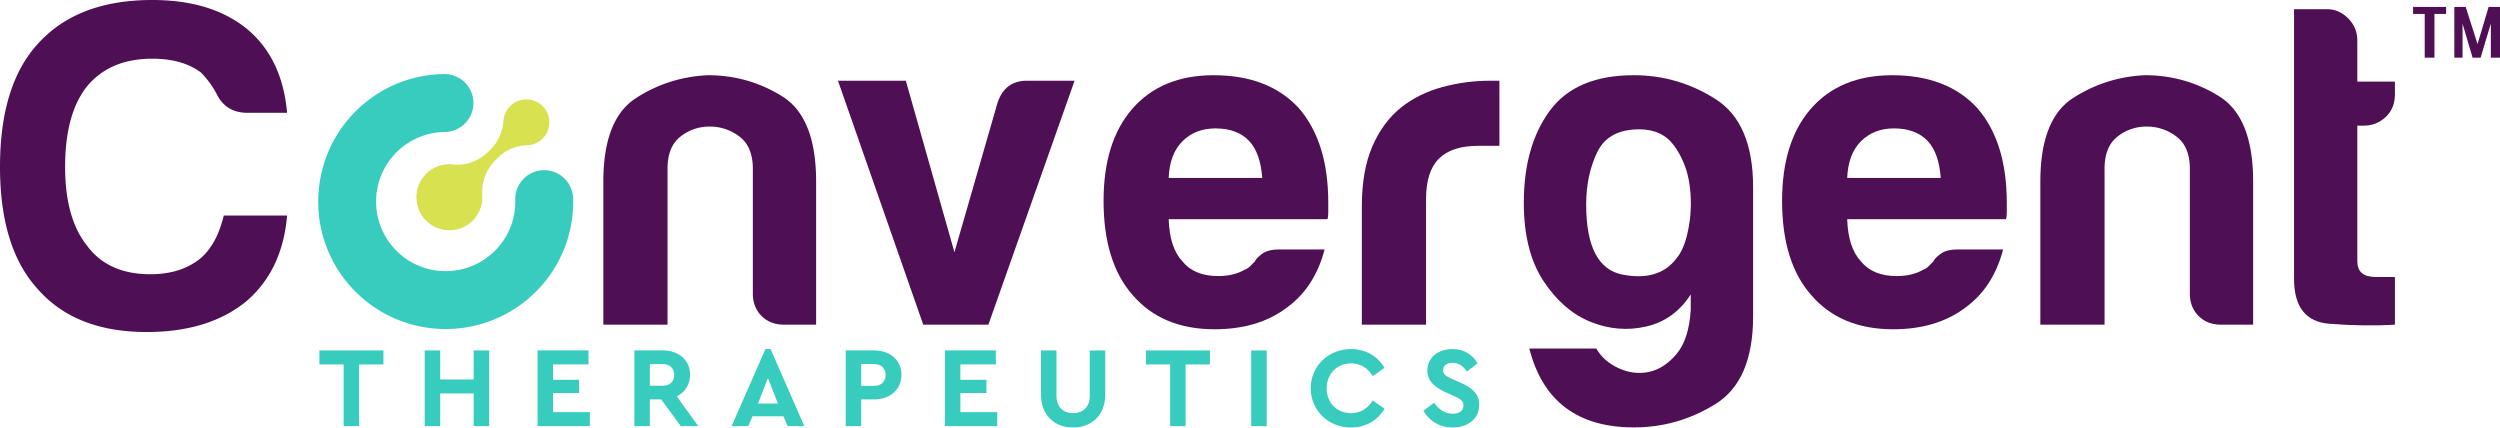 <?xml version="1.0" encoding="UTF-8"?> <svg xmlns="http://www.w3.org/2000/svg" width="280.694" height="48" viewBox="142 24 280.694 48"><g data-name="Convergent logo"><g data-name="Group 1006" transform="translate(142 24)" clip-path="url(&quot;#a&quot;)"><path d="M32.232 24.2c-.344 4.119-1.89 7.347-4.634 9.68-2.816 2.266-6.523 3.398-11.122 3.398-5.354 0-9.44-1.612-12.254-4.84C1.406 29.348 0 24.784 0 18.742 0 12.564 1.442 7.93 4.325 4.84 7.276 1.614 11.534 0 17.095 0c4.53 0 8.134 1.133 10.812 3.399 2.539 2.197 3.98 5.287 4.325 9.268h-4.428c-1.648 0-2.816-.72-3.501-2.163a10.173 10.173 0 0 0-1.75-2.368c-1.375-1.03-3.193-1.545-5.459-1.545-3.158 0-5.596 1.03-7.311 3.09-1.648 2.058-2.472 5.08-2.472 9.061 0 3.846.824 6.797 2.472 8.856 1.578 2.129 3.947 3.192 7.105 3.192 2.197 0 4.016-.548 5.458-1.647 1.304-1.03 2.23-2.678 2.78-4.943h7.106Z" fill="#4f0f54" fill-rule="evenodd" data-name="Path 933"></path><path d="M91.633 36.454h-3.604c-1.03 0-1.872-.325-2.523-.978-.654-.652-.979-1.493-.979-2.523V18.948c0-1.648-.499-2.848-1.493-3.604a5.403 5.403 0 0 0-3.347-1.133 5.19 5.19 0 0 0-3.295 1.133c-.962.756-1.442 1.956-1.442 3.604v17.506h-7.208V20.39c0-4.668 1.218-7.79 3.656-9.371 2.436-1.578 5.13-2.436 8.084-2.575 3.02 0 5.8.79 8.34 2.37 2.54 1.579 3.81 4.771 3.81 9.576v16.064Z" fill="#4f0f54" fill-rule="evenodd" data-name="Path 934"></path><path d="M110.972 36.454h-7.312L94.084 9.062h7.62l5.458 19.257 4.84-16.785c.548-1.648 1.647-2.472 3.295-2.472h5.355l-9.68 27.392Z" fill="#4f0f54" fill-rule="evenodd" data-name="Path 935"></path><path d="M143.574 28.01h5.15c-.757 2.883-2.199 5.081-4.326 6.59-2.129 1.58-4.806 2.369-8.032 2.369-3.913 0-6.969-1.27-9.165-3.81-2.198-2.471-3.295-6.006-3.295-10.606 0-4.393 1.063-7.827 3.192-10.298 2.196-2.54 5.252-3.81 9.165-3.81 4.119 0 7.311 1.236 9.577 3.707 2.196 2.54 3.295 6.075 3.295 10.606v1.133c0 .344-.035.584-.103.72h-17.815c.067 2.13.583 3.708 1.545 4.738.891 1.099 2.23 1.647 4.016 1.647 1.166 0 2.162-.24 2.986-.72.206-.068.394-.189.566-.36l.567-.567c.068-.206.325-.48.772-.824.446-.343 1.082-.515 1.905-.515m-12.357-8.032h10.504c-.139-1.853-.618-3.226-1.442-4.119-.893-.961-2.163-1.442-3.81-1.442-1.511 0-2.747.481-3.707 1.442-.962.962-1.478 2.334-1.545 4.12" fill="#4f0f54" fill-rule="evenodd" data-name="Path 936"></path><path d="M152.904 36.454V23.17c0-2.677.394-4.925 1.184-6.745.789-1.818 1.87-3.277 3.244-4.376 1.303-1.03 2.832-1.785 4.583-2.266 1.75-.48 3.552-.72 5.406-.72h1.029v7.31h-2.368c-1.992 0-3.467.482-4.428 1.442-.962.963-1.442 2.472-1.442 4.531v14.108h-7.208Z" fill="#4f0f54" fill-rule="evenodd" data-name="Path 937"></path><path d="M189.832 34.807v-1.751c-1.236 1.923-2.902 3.125-4.995 3.604-2.095.48-4.17.309-6.23-.514-2.06-.825-3.828-2.352-5.303-4.583-1.477-2.23-2.214-5.165-2.214-8.805 0-4.255.978-7.705 2.935-10.35 1.956-2.64 5.097-3.963 9.422-3.963 3.295 0 6.35.893 9.165 2.677 2.814 1.786 4.222 5.082 4.222 9.886v14.52c0 4.804-1.408 8.083-4.222 9.834-2.816 1.75-5.87 2.626-9.165 2.626-6.317 0-10.23-2.953-11.74-8.856h7.518c.549.96 1.39 1.698 2.523 2.214 1.133.514 2.265.651 3.398.412 1.133-.242 2.163-.912 3.09-2.009.926-1.098 1.457-2.746 1.596-4.942m-11.74-11.843c0 4.737 1.373 7.363 4.12 7.878 2.744.515 4.77-.12 6.075-1.905.618-.754 1.063-1.94 1.338-3.553.274-1.612.292-3.208.052-4.788-.241-1.578-.808-2.986-1.699-4.222-.893-1.236-2.198-1.854-3.913-1.854-2.335 0-3.913.86-4.737 2.575-.824 1.716-1.236 3.673-1.236 5.87" fill="#4f0f54" fill-rule="evenodd" data-name="Path 938"></path><path d="M219.757 28.01h5.148c-.756 2.883-2.197 5.081-4.325 6.59-2.128 1.58-4.805 2.369-8.032 2.369-3.913 0-6.968-1.27-9.165-3.81-2.197-2.471-3.295-6.006-3.295-10.606 0-4.393 1.064-7.827 3.192-10.298 2.197-2.54 5.252-3.81 9.165-3.81 4.12 0 7.312 1.236 9.577 3.707 2.197 2.54 3.295 6.075 3.295 10.606v1.133c0 .344-.035.584-.102.72h-17.816c.068 2.13.583 3.708 1.545 4.738.891 1.099 2.23 1.647 4.016 1.647 1.167 0 2.163-.24 2.987-.72.205-.068.394-.189.566-.36l.566-.567c.068-.206.325-.48.773-.824.445-.343 1.08-.515 1.905-.515m-12.358-8.032h10.504c-.138-1.853-.618-3.226-1.442-4.119-.893-.961-2.162-1.442-3.81-1.442-1.51 0-2.746.481-3.707 1.442-.962.962-1.477 2.334-1.545 4.12" fill="#4f0f54" fill-rule="evenodd" data-name="Path 939"></path><path d="M252.977 36.454h-3.604c-1.03 0-1.872-.325-2.523-.978-.653-.652-.979-1.493-.979-2.523V18.948c0-1.648-.498-2.848-1.493-3.604a5.403 5.403 0 0 0-3.346-1.133 5.19 5.19 0 0 0-3.296 1.133c-.962.756-1.441 1.956-1.441 3.604v17.506h-7.209V20.39c0-4.668 1.218-7.79 3.656-9.371 2.436-1.578 5.131-2.436 8.084-2.575 3.02 0 5.8.79 8.34 2.37 2.54 1.579 3.811 4.771 3.811 9.576v16.064Z" fill="#4f0f54" fill-rule="evenodd" data-name="Path 940"></path><path d="M268.897 36.454c-2.265.137-4.72.103-7.363-.103-2.643-.206-3.964-1.887-3.964-5.046V1.03h3.707c.891 0 1.681.344 2.368 1.03.686.687 1.03 1.51 1.03 2.471v4.634h4.222v1.441c0 1.03-.344 1.872-1.03 2.524-.686.653-1.51.978-2.471.978h-.72v15.24c0 1.169.685 1.751 2.059 1.751h2.162v5.355Z" fill="#4f0f54" fill-rule="evenodd" data-name="Path 941"></path><path d="M272.241 6.474V1.561h-1.308V.778h3.711v.783h-1.309v4.913h-1.094Zm3.325 0V.778h1.277l1.33 4.173 1.244-4.173h1.277v5.696h-1.03V2.655l-1.147 3.82h-.902l-1.126-3.82v3.82h-.923Z" fill="#4f0f54" fill-rule="evenodd" data-name="Path 942"></path><path d="M43.05 40.917h-2.73v6.929h-1.738v-6.929h-2.717v-1.572h7.186v1.572Z" fill="#37ccbe" fill-rule="evenodd" data-name="Path 943"></path><path d="M54.922 47.845h-1.739v-3.67h-3.76v3.67h-1.738v-8.5h1.739v3.259h3.76v-3.258h1.738v8.5Z" fill="#37ccbe" fill-rule="evenodd" data-name="Path 944"></path><path d="M66.073 40.917h-3.98v1.725h2.924v1.482h-2.923v2.15h4.134v1.572h-5.873v-8.5h5.718v1.571Z" fill="#37ccbe" fill-rule="evenodd" data-name="Path 945"></path><path d="m76.438 47.845-2.202-3h-1.275v3h-1.738v-8.5h3.194c1.79 0 3.065 1.083 3.065 2.744 0 1.094-.58 1.957-1.494 2.408l2.408 3.348h-1.958Zm-3.477-4.533h1.456c.81 0 1.287-.49 1.287-1.223 0-.709-.476-1.21-1.287-1.21H72.96v2.433Z" fill="#37ccbe" fill-rule="evenodd" data-name="Path 946"></path><path d="M87.963 46.738h-3.478l-.476 1.107h-1.867l3.799-8.653h.58l3.786 8.653h-1.868l-.476-1.107Zm-1.739-4.289-1.12 2.86h2.24l-1.12-2.86Z" fill="#37ccbe" fill-rule="evenodd" data-name="Path 947"></path><path d="M101.212 42.089c0 1.635-1.275 2.756-3.065 2.756h-1.455v3h-1.738v-8.5h3.193c1.79 0 3.065 1.083 3.065 2.744m-4.52-1.21v2.446h1.455c.812 0 1.288-.502 1.288-1.236 0-.709-.476-1.21-1.288-1.21h-1.455Z" fill="#37ccbe" fill-rule="evenodd" data-name="Path 948"></path><path d="M111.809 40.917h-3.98v1.725h2.924v1.482h-2.923v2.15h4.134v1.572h-5.873v-8.5h5.718v1.571Z" fill="#37ccbe" fill-rule="evenodd" data-name="Path 949"></path><path d="M124.093 44.33c0 2.279-1.545 3.67-3.606 3.67-2.073 0-3.606-1.391-3.606-3.67v-4.984h1.74v5.113c0 1.275.81 1.931 1.866 1.931 1.069 0 1.868-.656 1.868-1.931v-5.113h1.738v4.984Z" fill="#37ccbe" fill-rule="evenodd" data-name="Path 950"></path><path d="M135.85 40.917h-2.731v6.929h-1.739v-6.929h-2.717v-1.572h7.186v1.572Z" fill="#37ccbe" fill-rule="evenodd" data-name="Path 951"></path><path d="M140.483 39.346h1.739v8.5h-1.739v-8.5z" fill="#37ccbe" fill-rule="evenodd" data-name="Rectangle 497"></path><path d="m155.446 41.303-1.314.927c-.566-.901-1.365-1.43-2.434-1.43-1.583 0-2.742 1.16-2.742 2.808 0 1.636 1.159 2.782 2.742 2.782 1.07 0 1.868-.528 2.434-1.43l1.314.928c-.734 1.3-2.112 2.112-3.76 2.112-2.524 0-4.52-1.906-4.52-4.404 0-2.499 1.996-4.405 4.532-4.405 1.636 0 3.002.812 3.748 2.112" fill="#37ccbe" fill-rule="evenodd" data-name="Path 952"></path><path d="m165.888 40.8-1.185.915c-.412-.618-.927-.978-1.622-.978-.567 0-1.056.257-1.056.824 0 .49.373.695.991.978l.966.426c1.34.591 2.1 1.274 2.1 2.485 0 1.584-1.288 2.55-2.976 2.55-1.467 0-2.652-.747-3.284-1.88l1.198-.902c.464.644 1.069 1.236 2.086 1.236.748 0 1.21-.347 1.21-.94 0-.553-.411-.747-1.08-1.055l-.915-.413c-1.21-.553-2.06-1.249-2.06-2.447 0-1.468 1.223-2.408 2.82-2.408 1.352 0 2.305.683 2.807 1.61" fill="#37ccbe" fill-rule="evenodd" data-name="Path 953"></path><path d="M50.882 18.464a3.695 3.695 0 0 0-3.127 1.143c-1.292 1.372-1.335 3.552-.096 4.973a3.71 3.71 0 0 0 6.495-2.726c-.118-1.474.488-2.915 1.548-3.946l.305-.298c.855-.831 2-1.259 3.19-1.3a2.58 2.58 0 0 0 1.666-4.461 2.6 2.6 0 0 0-3.479-.038 2.562 2.562 0 0 0-.851 1.733c-.09 1.24-.6 2.412-1.492 3.279l-.263.257c-1.035 1.007-2.462 1.55-3.896 1.384" fill="#d8e14f" fill-rule="evenodd" data-name="Path 954"></path><path d="M50.039 36.94a14.27 14.27 0 0 1-10.122-4.186c-5.58-5.581-5.58-14.662 0-20.243A14.23 14.23 0 0 1 49.92 8.319h.028a3.25 3.25 0 0 1 .026 6.499 7.769 7.769 0 0 0-5.461 2.289c-3.047 3.046-3.047 8.004 0 11.051 3.047 3.047 8.005 3.047 11.052 0a7.747 7.747 0 0 0 2.286-5.72 3.25 3.25 0 0 1 3.17-3.328h.08a3.25 3.25 0 0 1 3.248 3.17 14.19 14.19 0 0 1-4.188 10.474A14.273 14.273 0 0 1 50.04 36.94" fill="#37ccbe" fill-rule="evenodd" data-name="Path 955"></path></g></g><defs><clipPath id="a"><path d="M0 0h280.694v48H0V0z" data-name="Rectangle 498"></path></clipPath></defs></svg> 